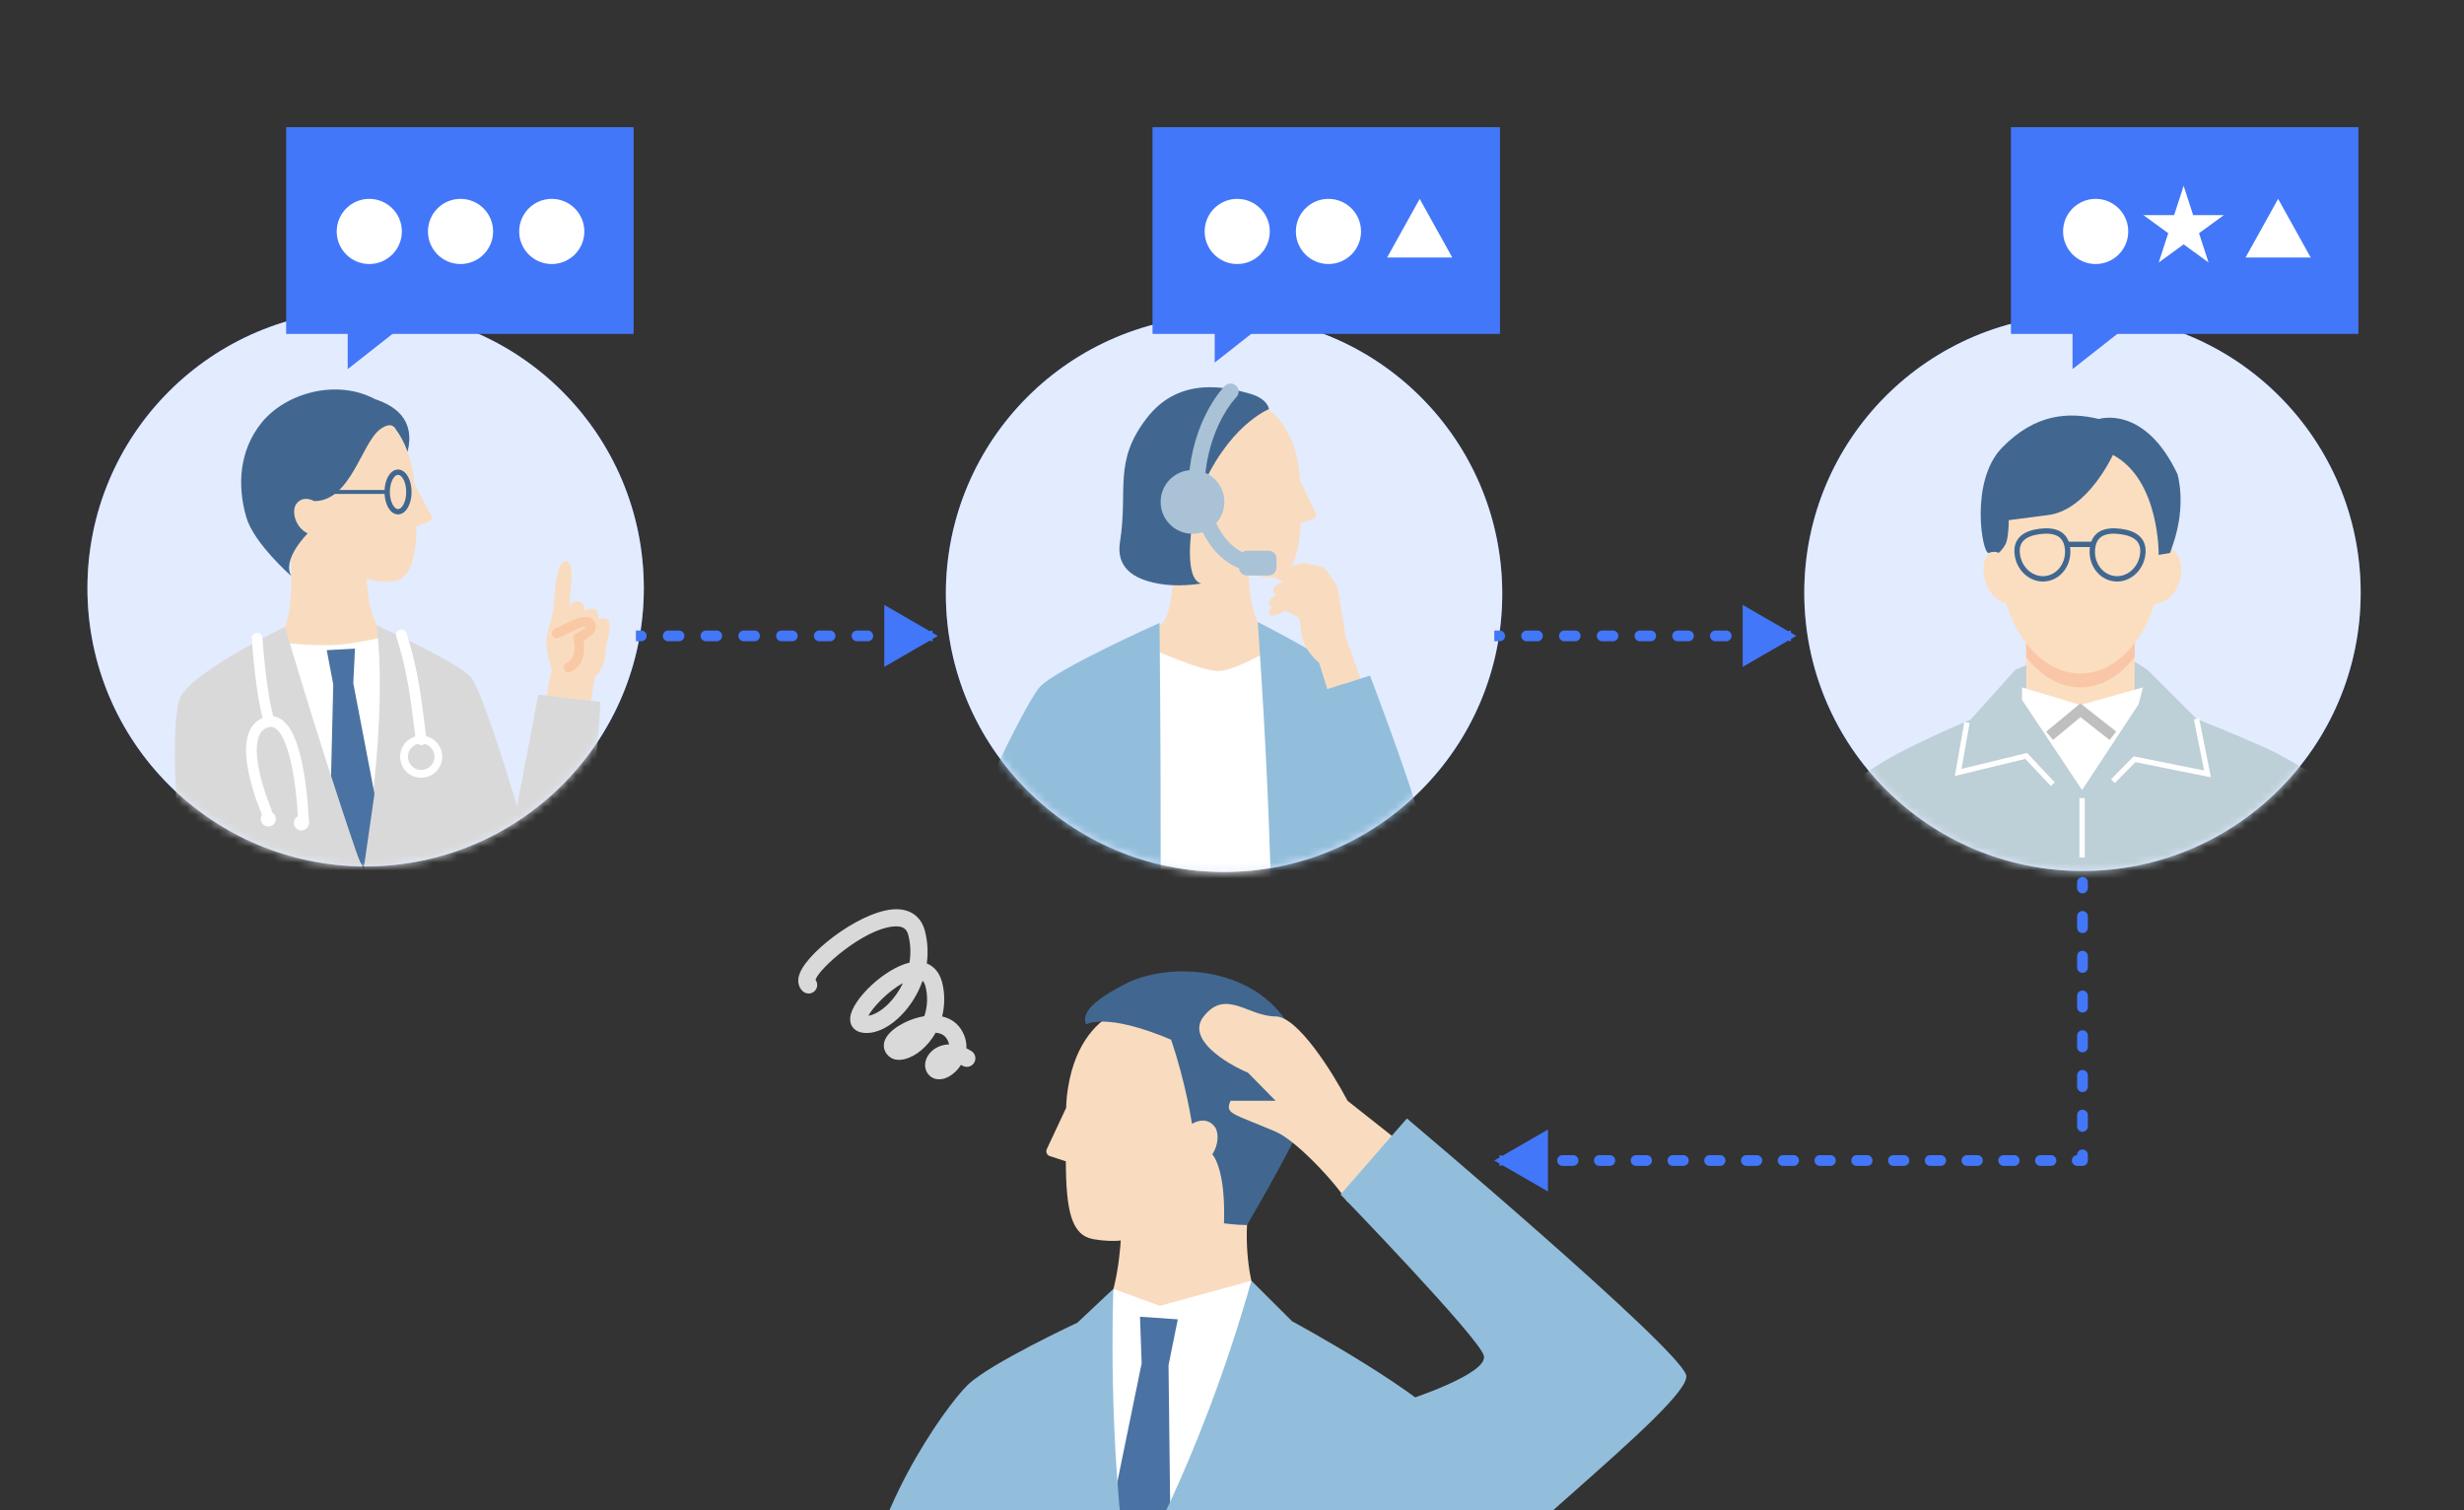 <svg width="310" height="190" viewBox="0 0 310 190" fill="none" xmlns="http://www.w3.org/2000/svg">
<rect x="0" y="0" width="310" height="190" fill="#333333" stroke="none"/>
<g clip-path="url(#clip0_224_562)">
<path d="M158.79 164.493C157.669 163.313 156.666 158.841 156.888 154.113L156.856 144.591L141.052 144.65L141.078 154.322C141.059 156.867 140.501 163.516 138.239 166.513L147.255 174.212L158.79 164.493Z" fill="#F9DCBF"/>
<path d="M149.57 147.896C146.947 155.011 142.849 156.801 137.59 155.903C134.809 155.431 134.121 152.375 134.095 146.099L132.081 145.444C131.714 145.326 131.537 144.912 131.701 144.565L134.134 139.371C134.16 138.912 134.167 138.44 134.219 137.955C135.609 125.522 145.308 126.066 145.308 126.066C145.308 126.066 153.911 125.561 156.344 134.453C158.967 144.053 149.577 147.883 149.577 147.883L149.57 147.896Z" fill="#F9DCBF"/>
<path d="M161.761 128.387C157.164 121.541 147 120.99 141.563 123.79C138.842 125.187 135.812 127.076 136.652 128.873C136.652 128.873 139.091 127.305 147.334 130.8C149.223 136.315 149.964 141.391 149.964 141.391C149.964 141.391 151.721 140.224 152.862 141.804C153.341 142.466 153.341 144.001 152.521 145.221C152.521 145.221 154.233 146.932 153.99 153.903C153.99 153.903 155.557 154.119 156.888 154.119C158.705 150.971 160.344 148.171 162.718 143.607C164.921 139.378 164.81 132.945 161.761 128.394V128.387Z" fill="#416790"/>
<path d="M157.44 161.129L145.918 164.283L140.069 162.152L136.75 186.848L140.79 206.449L153.066 186.304L157.44 161.129Z" fill="white"/>
<path d="M139.832 190.074L143.636 171.503L143.426 165.654L148.18 165.982L147.013 171.752L147.236 190.717L141.511 202.907L139.832 190.074Z" fill="#4A72A2"/>
<path d="M122.396 202.101V258.188C122.396 258.188 131.688 261.145 135.452 259.263C139.216 257.388 141.682 240.725 141.682 240.725C141.682 240.725 145.531 257.493 147.82 258.988C152.121 261.801 165.368 260.378 175.106 258.843C175.106 258.843 172.883 230.305 172.555 224.77C172.378 221.787 174.319 212.049 175.178 204.626L182.83 180.304C180.345 175.844 162.561 166.224 162.561 166.224L157.44 161.123C150.79 184.651 141.99 199.117 141.99 199.117C139.282 181.563 140.075 162.146 140.075 162.146L135.55 166.402C135.55 166.402 124.586 171.51 121.773 174.212C118.73 177.136 108.789 191.458 108.789 202.894L122.396 202.088V202.101Z" fill="#92BEDB"/>
<path d="M169.536 138.486L175.801 143.439L169.536 151.221C167.912 148.627 163.014 143.439 160.487 142.368C154.846 139.979 154.121 140.137 154.817 138.486H160.487L157.006 134.949C154.222 133.77 149.21 130.704 151.437 127.874C154.222 124.337 157.006 127.874 160.487 127.874C163.271 127.874 167.68 134.949 169.536 138.486Z" fill="#F9DCBF"/>
<path d="M177.006 176.15C177.006 176.15 187.334 172.845 186.679 170.537C186.029 168.229 168.658 150.274 168.658 150.274L177.006 140.707C177.006 140.707 211.125 169.514 212.135 172.983C213.145 176.445 183.642 198.288 179.026 206.584L174.416 190.282L177.006 176.15Z" fill="#92BEDB"/>
<path d="M118.628 135.725C118.429 135.771 118.234 135.788 118.045 135.782C117.362 135.746 116.795 135.346 116.527 134.712C116.182 133.89 116.489 132.869 117.296 132.174C117.799 131.743 118.525 131.415 119.403 131.39C119.352 131.12 119.235 130.854 119.053 130.592C118.741 130.149 118.23 129.969 117.716 129.922C116.71 131.718 115.172 132.912 113.823 133.246C113.807 133.249 113.786 133.254 113.771 133.258C112.333 133.589 111.531 132.823 111.278 132.058C110.902 130.907 111.821 129.645 113.738 128.683C114.54 128.277 115.417 127.981 116.286 127.842C116.595 126.952 116.759 125.842 116.53 124.513C116.431 123.917 116.263 123.574 116.075 123.38C115.448 125.166 114.431 126.677 113.345 127.768C111.677 129.451 109.78 130.237 108.275 129.871C107.385 129.656 106.872 128.918 106.969 127.994C107.199 125.758 111.271 121.84 114.424 121.108C114.596 120.034 114.585 118.882 114.289 117.695C114.124 117.026 113.781 116.425 112.401 116.555C108.586 116.91 102.984 121.883 102.603 123.275C102.893 123.667 102.888 124.221 102.558 124.612C102.17 125.066 101.493 125.123 101.039 124.736C100.736 124.479 100.095 123.737 100.647 122.388C101.845 119.459 109.006 114.105 113.108 114.397C114.801 114.521 115.961 115.502 116.38 117.175C116.733 118.585 116.774 119.941 116.603 121.213C117.448 121.543 118.348 122.331 118.659 124.16C118.887 125.506 118.81 126.756 118.532 127.876C119.435 128.077 120.239 128.544 120.812 129.351C121.369 130.135 121.626 131.01 121.585 131.887C121.784 131.985 121.991 132.092 122.198 132.221C122.706 132.53 122.87 133.194 122.556 133.703C122.248 134.21 121.582 134.369 121.075 134.061C121.017 134.024 120.96 133.993 120.903 133.962C120.324 134.881 119.465 135.543 118.631 135.735L118.628 135.725ZM109.259 127.787C109.907 127.698 110.844 127.228 111.817 126.247C112.462 125.595 113.1 124.718 113.603 123.685C111.741 124.672 109.797 126.74 109.258 127.782L109.259 127.787Z" fill="#D9D9D9"/>
<path d="M46 109C65.33 109 81 93.33 81 74C81 54.67 65.33 39 46 39C26.67 39 11 54.67 11 74C11 93.33 26.67 109 46 109Z" fill="#4377F9"/>
<path d="M46 109C65.33 109 81 93.33 81 74C81 54.67 65.33 39 46 39C26.67 39 11 54.67 11 74C11 93.33 26.67 109 46 109Z" fill="white" fill-opacity="0.85"/>
<mask id="mask0_224_562" style="mask-type:luminance" maskUnits="userSpaceOnUse" x="11" y="39" width="70" height="70">
<path d="M46 109C65.33 109 81 93.33 81 74C81 54.67 65.33 39 46 39C26.67 39 11 54.67 11 74C11 93.33 26.67 109 46 109Z" fill="white"/>
</mask>
<g mask="url(#mask0_224_562)">
<path d="M35.478 79.468L32.076 82.737L46.515 91.915L51.669 81.538C46.295 81.235 46.236 74.339 46.089 72.082L45.82 66.038L36.295 66.463C36.295 66.463 37.499 77.124 35.478 79.468Z" fill="#F9DCBF"/>
<path d="M40.089 68.235C42.017 72.812 48.664 73.678 50.196 72.968C51.135 72.533 52.354 71.187 52.408 66.204L53.994 65.602C54.282 65.494 54.41 65.157 54.263 64.883L52.114 60.82C52.075 60.453 52.056 60.076 51.992 59.695C50.401 49.803 42.658 50.611 42.658 50.611C42.658 50.611 35.757 50.537 34.157 57.752C32.429 65.534 40.089 68.235 40.089 68.235Z" fill="#F9DCBF"/>
<path d="M34.91 80.794C34.91 80.794 39.761 81.352 42.536 81.112C45.311 80.877 48.6 80.065 48.6 80.065L54.326 127.888H36.256L34.91 80.794Z" fill="white"/>
<path d="M38.713 67.105C38.713 67.105 35.405 70.369 36.653 72.479C36.653 72.479 31.954 68.372 30.99 65.079C29.796 60.982 30.148 56.616 32.894 53.2C35.904 49.451 42.306 47.625 47.161 50.204C49.54 51.007 52.295 52.642 51.282 56.846C50.871 55.696 50.352 54.756 49.779 53.988C49.779 53.988 49.344 52.862 47.802 54.027C45.468 55.789 44.112 63.057 39.531 63.042C39.531 63.042 38.077 62.176 37.225 63.483C36.731 64.242 37.03 66.287 38.718 67.11L38.713 67.105Z" fill="#416790"/>
<path d="M69.406 84.147C69.406 84.147 68.672 81.969 68.731 80.643C68.789 79.316 69.47 78.029 69.636 76.326C69.822 74.417 69.993 70.501 71.207 70.614C72.308 70.717 71.799 73.883 71.741 74.877C71.716 75.283 71.672 75.968 71.633 76.561C71.751 75.895 72.132 75.552 72.852 75.689C73.493 75.807 73.571 76.335 73.527 76.938C73.757 76.634 74.149 76.502 74.619 76.59C75.24 76.707 75.294 77.236 75.24 77.828C75.24 77.868 75.231 77.926 75.226 77.99C75.446 77.814 75.749 77.74 76.112 77.809C76.694 77.916 76.748 78.416 76.694 78.969C76.665 79.272 76.562 80.349 76.258 81.073C76.258 81.803 76.16 84.171 74.863 85.097L74.242 88.865L68.643 88.165L69.421 84.152L69.406 84.147Z" fill="#F9DCBF"/>
<path d="M67.732 87.392L65.055 101.415C63.582 96.545 60.381 86.281 59.142 85.077C57.053 83.046 47.401 78.68 47.401 78.68C49.775 99.599 40.328 129.714 44.112 134.212C47.376 138.093 62.578 137.398 62.578 137.398C62.578 137.398 59.637 122.456 59.397 120.434C59.309 119.695 59.27 116.759 59.255 113.333C61.037 115.026 65.691 118.902 68.809 116.592C74.628 112.285 75.529 88.298 75.529 88.298L67.732 87.387V87.392Z" fill="#D9D9D9"/>
<path d="M71.516 84.602C71.281 84.602 71.06 84.47 70.958 84.24C70.821 83.932 70.958 83.57 71.266 83.433C72.773 82.757 72.152 80.427 72.147 80.403C72.069 80.119 72.201 79.82 72.465 79.688C73.449 79.204 73.694 78.959 73.733 78.841C73.556 78.812 73.15 78.881 72.842 79.028C72.465 79.204 71.06 79.869 70.458 80.153L70.307 80.227C69.998 80.374 69.636 80.241 69.489 79.938C69.343 79.634 69.475 79.267 69.778 79.125L69.93 79.052C70.527 78.768 71.941 78.098 72.318 77.921C72.764 77.711 73.689 77.447 74.335 77.77C74.648 77.926 74.859 78.205 74.932 78.553C75.133 79.537 74.212 80.163 73.429 80.574C73.635 81.827 73.488 83.775 71.765 84.548C71.682 84.583 71.599 84.602 71.516 84.602Z" fill="#F8C9A4"/>
<path d="M47.112 99.858L44.449 85.963L44.66 81.602L41.111 81.798L41.929 86.12L41.586 100.269L45.742 109.422L47.112 99.858Z" fill="#4A72A2"/>
<path d="M55.051 118.188L47.112 113.719C41.111 96.951 35.855 78.861 35.855 78.861C35.855 78.861 23.927 84.636 22.635 87.837C21.265 91.219 21.945 112.437 26.33 121.722L24.593 138.798C24.593 138.798 33.486 139.121 37.362 135.891C38.307 135.103 44.557 131.324 44.616 126.068C53 126.068 55.051 126.063 55.051 126.063V118.193V118.188Z" fill="#D9D9D9"/>
<path d="M50.078 64.378C50.832 64.378 51.444 63.265 51.444 61.892C51.444 60.519 50.832 59.406 50.078 59.406C49.324 59.406 48.712 60.519 48.712 61.892C48.712 63.265 49.324 64.378 50.078 64.378Z" stroke="#416790" stroke-width="0.675" stroke-miterlimit="10"/>
<path d="M48.708 61.642H39.325V62.142H48.708V61.642Z" fill="#416790"/>
<path d="M32.346 80.3C32.346 80.3 32.84 87.651 33.878 90.769" stroke="white" stroke-width="1.35" stroke-linecap="round" stroke-linejoin="round"/>
<path d="M33.52 102.08C33.52 102.08 29.262 92.213 33.52 90.862C37.779 89.511 38.195 103.534 38.195 103.534" stroke="white" stroke-width="1.35" stroke-linecap="round" stroke-linejoin="round"/>
<path d="M50.499 79.874C50.499 79.874 51.747 83.511 52.368 88.288L52.99 93.065" stroke="white" stroke-width="1.35" stroke-linecap="round" stroke-linejoin="round"/>
<path d="M52.99 93.529C53.911 93.529 54.659 94.278 54.659 95.198C54.659 96.119 53.911 96.868 52.99 96.868C52.07 96.868 51.321 96.119 51.321 95.198C51.321 94.278 52.07 93.529 52.99 93.529ZM52.99 92.551C51.527 92.551 50.343 93.735 50.343 95.198C50.343 96.662 51.527 97.846 52.99 97.846C54.454 97.846 55.638 96.662 55.638 95.198C55.638 93.735 54.454 92.551 52.99 92.551Z" fill="white"/>
<path d="M33.755 103.979C34.28 103.979 34.705 103.554 34.705 103.03C34.705 102.505 34.28 102.08 33.755 102.08C33.231 102.08 32.806 102.505 32.806 103.03C32.806 103.554 33.231 103.979 33.755 103.979Z" fill="white"/>
<path d="M37.911 104.483C38.435 104.483 38.86 104.058 38.86 103.534C38.86 103.009 38.435 102.584 37.911 102.584C37.386 102.584 36.961 103.009 36.961 103.534C36.961 104.058 37.386 104.483 37.911 104.483Z" fill="white"/>
</g>
<path d="M154 109.7C173.33 109.7 189 94.03 189 74.7C189 55.37 173.33 39.7 154 39.7C134.67 39.7 119 55.37 119 74.7C119 94.03 134.67 109.7 154 109.7Z" fill="#4377F9"/>
<path d="M154 109.7C173.33 109.7 189 94.03 189 74.7C189 55.37 173.33 39.7 154 39.7C134.67 39.7 119 55.37 119 74.7C119 94.03 134.67 109.7 154 109.7Z" fill="white" fill-opacity="0.85"/>
<mask id="mask1_224_562" style="mask-type:luminance" maskUnits="userSpaceOnUse" x="119" y="39" width="70" height="71">
<path d="M154 109.7C173.33 109.7 189 94.03 189 74.7C189 55.37 173.33 39.7 154 39.7C134.67 39.7 119 55.37 119 74.7C119 94.03 134.67 109.7 154 109.7Z" fill="white"/>
</mask>
<g mask="url(#mask1_224_562)">
<path d="M146.215 78.424L142.691 81.561L156.768 91.281L162.318 81.111C156.959 80.607 157.164 73.706 157.106 71.449L157.066 65.395L147.532 65.454C147.532 65.454 148.325 76.148 146.215 78.419V78.424Z" fill="#F9DCBF"/>
<path d="M144.943 81.635C144.943 81.635 151.359 84.591 153.503 84.415C155.647 84.239 160.282 81.488 160.282 81.488L163.312 127.074L144.771 126.482L144.948 81.635H144.943Z" fill="white"/>
<path d="M151.252 67.372C153.004 72.022 159.616 73.138 161.168 72.487C162.122 72.086 163.395 70.789 163.635 65.811L165.24 65.268C165.534 65.17 165.671 64.837 165.539 64.563L163.547 60.422C163.522 60.055 163.512 59.678 163.468 59.292C162.254 49.346 154.487 49.86 154.487 49.86C154.487 49.86 147.591 49.522 145.716 56.668C143.695 64.377 151.247 67.372 151.247 67.372H151.252Z" fill="#F9DCBF"/>
<path d="M145.883 78.37C145.883 78.37 132.707 84.243 130.793 86.46C128.6 89.001 119.252 108.696 119.012 113.179C118.635 120.149 127.039 133.408 127.039 133.408L133.235 128.229C133.235 128.229 128.17 114.525 128.224 113.522C128.258 112.92 131.077 108.911 133.333 105.803C134.288 122.39 132.173 143.485 132.173 143.485C132.173 143.485 142.843 145.747 144.869 143.231C146.597 141.087 145.883 78.375 145.883 78.375V78.37Z" fill="#92BEDB"/>
<path d="M168.637 84.419C170.472 86.333 169.738 111.383 169.738 111.383L170.09 142.727C170.09 142.727 163.463 143.989 161.765 142.115C160.571 140.793 160.301 121.132 159.646 103.801C159.142 90.444 158.236 78.252 158.236 78.252C158.236 78.252 166.977 82.692 168.637 84.419Z" fill="#92BEDB"/>
<path d="M169.312 80.152C169.312 80.152 168.382 74.479 168.274 73.95C168.167 73.417 166.576 71.366 166.576 71.366C166.576 71.366 164.334 70.828 163.85 70.843C163.581 70.847 162.093 71.366 161.094 71.87C160.331 72.257 160.487 73.084 161.481 73.079C161.231 73.221 160.972 73.388 160.654 73.593C160.404 73.755 160.213 74.009 160.164 74.303C160.125 74.543 160.174 74.826 160.673 74.665C160.404 74.88 160.13 75.125 159.856 75.404C159.856 75.404 159.259 76.094 160.115 76.368C159.841 76.628 159.636 76.892 159.65 77.093C159.69 77.89 161.021 77.23 161.711 76.814L163.419 77.704L163.683 79.031C163.669 81.654 165.954 83.367 165.954 83.367L166.997 86.71L171.167 85.369L169.312 80.147V80.152Z" fill="#F9DCBF"/>
<path d="M172.356 84.992L165.847 87.087C165.847 87.087 167.707 108.016 169.743 111.383C171.779 114.755 174.045 115.103 175.905 114.29C177.765 113.478 179.913 108.246 178.753 103.478C177.589 98.711 172.361 84.992 172.361 84.992H172.356Z" fill="#92BEDB"/>
<path d="M159.651 51.475C159.651 51.475 154.409 53.502 150.89 62.155C150.89 62.155 149.47 61.235 148.57 62.507C148.046 63.251 148.271 65.336 149.965 66.207C149.965 66.207 148.883 72.913 151.154 73.412C149.328 73.681 147.547 73.735 145.853 73.446C141.453 72.693 140.533 70.514 140.91 68.155C141.957 61.582 140.009 58.102 144.307 52.562C148.408 47.271 154.374 48.71 157.252 49.527C159.538 50.178 159.656 51.475 159.656 51.475H159.651Z" fill="#416790"/>
<path d="M150.028 67.152C147.814 67.152 146.02 65.357 146.02 63.143C146.02 60.93 147.814 59.135 150.028 59.135C152.242 59.135 154.037 60.93 154.037 63.143C154.037 65.357 152.242 67.152 150.028 67.152Z" fill="#A9C2D6"/>
<path d="M154.82 49.263C154.82 49.263 151.452 52.63 150.669 59.189" stroke="#A9C2D6" stroke-width="2.025" stroke-linecap="round" stroke-linejoin="round"/>
<path d="M151.766 65.4C151.766 65.4 153.102 69.814 157.096 70.842" stroke="#A9C2D6" stroke-width="2.025" stroke-linecap="round" stroke-linejoin="round"/>
<path d="M159.582 71.386H156.89V70.294H159.582V71.386Z" stroke="#A9C2D6" stroke-width="2.025" stroke-linecap="round" stroke-linejoin="round"/>
</g>
<path d="M262 109.576C281.33 109.576 297 93.906 297 74.576C297 55.246 281.33 39.576 262 39.576C242.67 39.576 227 55.246 227 74.576C227 93.906 242.67 109.576 262 109.576Z" fill="#4377F9"/>
<path d="M262 109.576C281.33 109.576 297 93.906 297 74.576C297 55.246 281.33 39.576 262 39.576C242.67 39.576 227 55.246 227 74.576C227 93.906 242.67 109.576 262 109.576Z" fill="white" fill-opacity="0.85"/>
<mask id="mask2_224_562" style="mask-type:luminance" maskUnits="userSpaceOnUse" x="227" y="39" width="70" height="71">
<path d="M262 109.576C281.33 109.576 297 93.906 297 74.576C297 55.246 281.33 39.576 262 39.576C242.67 39.576 227 55.246 227 74.576C227 93.906 242.67 109.576 262 109.576Z" fill="white"/>
</mask>
<g mask="url(#mask2_224_562)">
<path d="M254.922 83.706L253.557 84.259L247.928 90.534C247.928 90.534 240.64 93.578 236.857 95.883C233.074 98.189 230.401 100.494 230.401 100.494V118.696L292.213 118.236V98.282C292.213 98.282 288.616 95.697 284.925 94.038C281.235 92.379 276.345 90.441 276.345 90.441L270.164 84.259L268.558 83.246L254.922 83.706Z" fill="#BDCFD7"/>
<path d="M247.468 90.901L246.362 97.175L254.923 95.1L258.261 98.654" stroke="white" stroke-width="0.675" stroke-miterlimit="10"/>
<path d="M261.951 100.406V107.879" stroke="white" stroke-width="0.675" stroke-miterlimit="10"/>
<path d="M268.558 87.964L261.74 90.901L254.922 87.964V79.296H268.558V87.964Z" fill="#FBDEC0"/>
<path d="M268.558 79.296H254.922V82.659C256.738 85.032 259.122 86.476 261.74 86.476C264.359 86.476 266.742 85.032 268.558 82.659V79.296Z" fill="#F9C7A7"/>
<path d="M265.827 98.281L268.558 95.516L277.73 97.361L276.345 90.441" stroke="white" stroke-width="0.675" stroke-miterlimit="10"/>
<path d="M269.61 86.476L261.74 88.689L254.389 86.476V88.043L261.951 99.393L269.057 88.596L269.61 86.476Z" fill="white"/>
<path d="M261.74 84.729C267.419 84.729 272.023 77.938 272.023 69.561C272.023 61.184 267.419 54.393 261.74 54.393C256.061 54.393 251.457 61.184 251.457 69.561C251.457 77.938 256.061 84.729 261.74 84.729Z" fill="#FBDEC0"/>
<path d="M253.461 75.844C254.918 75.405 255.622 73.465 255.033 71.51C254.445 69.556 252.786 68.328 251.329 68.767C249.872 69.207 249.168 71.147 249.757 73.101C250.345 75.055 252.004 76.283 253.461 75.844Z" fill="#FBDEC0"/>
<path d="M274.224 73.106C274.813 71.152 274.109 69.212 272.652 68.772C271.195 68.333 269.536 69.561 268.947 71.516C268.358 73.47 269.062 75.41 270.519 75.849C271.976 76.288 273.635 75.06 274.224 73.106Z" fill="#FBDEC0"/>
<path d="M260.115 68.949C260.35 70.858 259.127 72.586 257.384 72.801C255.642 73.017 254.037 71.641 253.797 69.733C253.557 67.824 254.903 67.07 256.65 66.855C258.398 66.639 259.881 67.045 260.115 68.954V68.949Z" stroke="#416790" stroke-width="0.675" stroke-miterlimit="10"/>
<path d="M263.262 68.949C263.027 70.858 264.251 72.586 265.993 72.801C267.736 73.017 269.341 71.641 269.581 69.733C269.821 67.824 268.475 67.07 266.728 66.855C264.98 66.639 263.497 67.045 263.262 68.954V68.949Z" stroke="#416790" stroke-width="0.675" stroke-miterlimit="10"/>
<path d="M260.145 68.484H263.355" stroke="#416790" stroke-width="0.675" stroke-miterlimit="10"/>
<path d="M265.827 57.227C265.827 57.227 262.69 64.148 257.707 64.794L252.725 65.44C252.725 65.44 252.725 67.745 252.309 68.484C251.893 69.223 251.452 69.561 251.452 69.561C251.452 69.561 251.027 69.253 250.214 69.561C249.402 69.869 247.742 60.55 251.893 56.307C256.043 52.063 260.194 51.785 264.07 52.71C264.07 52.71 269.792 50.864 273.942 59.63C273.942 59.63 275.141 63.414 273.389 68.489L273.022 69.566L271.588 69.811C271.588 69.811 271.73 60.369 265.827 57.232V57.227Z" fill="#416790"/>
<path d="M257.864 92.565L261.741 89.354L265.827 92.565" stroke="#BFBFBF" stroke-width="1.35" stroke-miterlimit="10"/>
</g>
<path d="M118 80L111.251 76.103V83.897L118 80ZM80.679 80.675C81.051 80.675 81.353 80.373 81.353 80C81.353 79.627 81.051 79.325 80.679 79.325V80.675ZM84.071 79.325C83.699 79.325 83.397 79.627 83.397 80C83.397 80.373 83.699 80.675 84.071 80.675V79.325ZM85.429 80.675C85.801 80.675 86.103 80.373 86.103 80C86.103 79.627 85.801 79.325 85.429 79.325V80.675ZM88.821 79.325C88.449 79.325 88.147 79.627 88.147 80C88.147 80.373 88.449 80.675 88.821 80.675V79.325ZM90.179 80.675C90.551 80.675 90.853 80.373 90.853 80C90.853 79.627 90.551 79.325 90.179 79.325V80.675ZM93.571 79.325C93.199 79.325 92.897 79.627 92.897 80C92.897 80.373 93.199 80.675 93.571 80.675V79.325ZM94.929 80.675C95.301 80.675 95.603 80.373 95.603 80C95.603 79.627 95.301 79.325 94.929 79.325V80.675ZM98.321 79.325C97.949 79.325 97.647 79.627 97.647 80C97.647 80.373 97.949 80.675 98.321 80.675V79.325ZM99.679 80.675C100.051 80.675 100.354 80.373 100.354 80C100.354 79.627 100.051 79.325 99.679 79.325V80.675ZM103.071 79.325C102.699 79.325 102.396 79.627 102.396 80C102.396 80.373 102.699 80.675 103.071 80.675V79.325ZM104.429 80.675C104.801 80.675 105.104 80.373 105.104 80C105.104 79.627 104.801 79.325 104.429 79.325V80.675ZM107.821 79.325C107.449 79.325 107.146 79.627 107.146 80C107.146 80.373 107.449 80.675 107.821 80.675V79.325ZM109.179 80.675C109.551 80.675 109.854 80.373 109.854 80C109.854 79.627 109.551 79.325 109.179 79.325V80.675ZM112.571 79.325C112.199 79.325 111.896 79.627 111.896 80C111.896 80.373 112.199 80.675 112.571 80.675V79.325ZM113.929 80.675C114.301 80.675 114.604 80.373 114.604 80C114.604 79.627 114.301 79.325 113.929 79.325V80.675ZM117.321 79.325C116.949 79.325 116.646 79.627 116.646 80C116.646 80.373 116.949 80.675 117.321 80.675V79.325ZM80 80V80.675H80.679V80V79.325H80V80ZM84.071 80V80.675H85.429V80V79.325H84.071V80ZM88.821 80V80.675H90.179V80V79.325H88.821V80ZM93.571 80V80.675H94.929V80V79.325H93.571V80ZM98.321 80V80.675H99.679V80V79.325H98.321V80ZM103.071 80V80.675H104.429V80V79.325H103.071V80ZM107.821 80V80.675H109.179V80V79.325H107.821V80ZM112.571 80V80.675H113.929V80V79.325H112.571V80Z" fill="#4377F9"/>
<path d="M226 80L219.251 76.103V83.897L226 80ZM188.679 80.675C189.051 80.675 189.354 80.373 189.354 80C189.354 79.627 189.051 79.325 188.679 79.325V80.675ZM192.071 79.325C191.699 79.325 191.396 79.627 191.396 80C191.396 80.373 191.699 80.675 192.071 80.675V79.325ZM193.429 80.675C193.801 80.675 194.104 80.373 194.104 80C194.104 79.627 193.801 79.325 193.429 79.325V80.675ZM196.821 79.325C196.449 79.325 196.146 79.627 196.146 80C196.146 80.373 196.449 80.675 196.821 80.675V79.325ZM198.179 80.675C198.551 80.675 198.854 80.373 198.854 80C198.854 79.627 198.551 79.325 198.179 79.325V80.675ZM201.571 79.325C201.199 79.325 200.896 79.627 200.896 80C200.896 80.373 201.199 80.675 201.571 80.675V79.325ZM202.929 80.675C203.301 80.675 203.604 80.373 203.604 80C203.604 79.627 203.301 79.325 202.929 79.325V80.675ZM206.321 79.325C205.949 79.325 205.646 79.627 205.646 80C205.646 80.373 205.949 80.675 206.321 80.675V79.325ZM207.679 80.675C208.051 80.675 208.354 80.373 208.354 80C208.354 79.627 208.051 79.325 207.679 79.325V80.675ZM211.071 79.325C210.699 79.325 210.396 79.627 210.396 80C210.396 80.373 210.699 80.675 211.071 80.675V79.325ZM212.429 80.675C212.801 80.675 213.104 80.373 213.104 80C213.104 79.627 212.801 79.325 212.429 79.325V80.675ZM215.821 79.325C215.449 79.325 215.146 79.627 215.146 80C215.146 80.373 215.449 80.675 215.821 80.675V79.325ZM217.179 80.675C217.551 80.675 217.854 80.373 217.854 80C217.854 79.627 217.551 79.325 217.179 79.325V80.675ZM220.571 79.325C220.199 79.325 219.896 79.627 219.896 80C219.896 80.373 220.199 80.675 220.571 80.675V79.325ZM221.929 80.675C222.301 80.675 222.604 80.373 222.604 80C222.604 79.627 222.301 79.325 221.929 79.325V80.675ZM225.321 79.325C224.949 79.325 224.646 79.627 224.646 80C224.646 80.373 224.949 80.675 225.321 80.675V79.325ZM188 80V80.675H188.679V80V79.325H188V80ZM192.071 80V80.675H193.429V80V79.325H192.071V80ZM196.821 80V80.675H198.179V80V79.325H196.821V80ZM201.571 80V80.675H202.929V80V79.325H201.571V80ZM206.321 80V80.675H207.679V80V79.325H206.321V80ZM211.071 80V80.675H212.429V80V79.325H211.071V80ZM215.821 80V80.675H217.179V80V79.325H215.821V80ZM220.571 80V80.675H221.929V80V79.325H220.571V80Z" fill="#4377F9"/>
<path d="M262 146V146.675C262.373 146.675 262.675 146.373 262.675 146H262ZM188 146L194.749 149.897V142.103L188 146ZM262.675 111C262.675 110.627 262.373 110.325 262 110.325C261.627 110.325 261.325 110.627 261.325 111H262.675ZM261.325 111.714C261.325 112.087 261.627 112.389 262 112.389C262.373 112.389 262.675 112.087 262.675 111.714H261.325ZM262.675 115.286C262.675 114.913 262.373 114.611 262 114.611C261.627 114.611 261.325 114.913 261.325 115.286H262.675ZM261.325 116.714C261.325 117.087 261.627 117.389 262 117.389C262.373 117.389 262.675 117.087 262.675 116.714H261.325ZM262.675 120.286C262.675 119.913 262.373 119.611 262 119.611C261.627 119.611 261.325 119.913 261.325 120.286H262.675ZM261.325 121.714C261.325 122.087 261.627 122.389 262 122.389C262.373 122.389 262.675 122.087 262.675 121.714H261.325ZM262.675 125.286C262.675 124.913 262.373 124.611 262 124.611C261.627 124.611 261.325 124.913 261.325 125.286H262.675ZM261.325 126.714C261.325 127.087 261.627 127.389 262 127.389C262.373 127.389 262.675 127.087 262.675 126.714H261.325ZM262.675 130.286C262.675 129.913 262.373 129.611 262 129.611C261.627 129.611 261.325 129.913 261.325 130.286H262.675ZM261.325 131.714C261.325 132.087 261.627 132.389 262 132.389C262.373 132.389 262.675 132.087 262.675 131.714H261.325ZM262.675 135.286C262.675 134.913 262.373 134.611 262 134.611C261.627 134.611 261.325 134.913 261.325 135.286H262.675ZM261.325 136.714C261.325 137.087 261.627 137.389 262 137.389C262.373 137.389 262.675 137.087 262.675 136.714H261.325ZM262.675 140.286C262.675 139.913 262.373 139.611 262 139.611C261.627 139.611 261.325 139.913 261.325 140.286H262.675ZM261.325 141.714C261.325 142.087 261.627 142.389 262 142.389C262.373 142.389 262.675 142.087 262.675 141.714H261.325ZM262.675 145.286C262.675 144.913 262.373 144.611 262 144.611C261.627 144.611 261.325 144.913 261.325 145.286L262.675 145.286ZM261.339 145.325C260.967 145.325 260.664 145.627 260.664 146C260.664 146.373 260.967 146.675 261.339 146.675V145.325ZM258.036 146.675C258.408 146.675 258.711 146.373 258.711 146C258.711 145.627 258.408 145.325 258.036 145.325V146.675ZM256.714 145.325C256.342 145.325 256.039 145.627 256.039 146C256.039 146.373 256.342 146.675 256.714 146.675V145.325ZM253.411 146.675C253.783 146.675 254.086 146.373 254.086 146C254.086 145.627 253.783 145.325 253.411 145.325V146.675ZM252.089 145.325C251.717 145.325 251.414 145.627 251.414 146C251.414 146.373 251.717 146.675 252.089 146.675V145.325ZM248.786 146.675C249.158 146.675 249.461 146.373 249.461 146C249.461 145.627 249.158 145.325 248.786 145.325V146.675ZM247.464 145.325C247.092 145.325 246.789 145.627 246.789 146C246.789 146.373 247.092 146.675 247.464 146.675V145.325ZM244.161 146.675C244.533 146.675 244.836 146.373 244.836 146C244.836 145.627 244.533 145.325 244.161 145.325V146.675ZM242.839 145.325C242.467 145.325 242.164 145.627 242.164 146C242.164 146.373 242.467 146.675 242.839 146.675V145.325ZM239.536 146.675C239.908 146.675 240.211 146.373 240.211 146C240.211 145.627 239.908 145.325 239.536 145.325V146.675ZM238.214 145.325C237.842 145.325 237.539 145.627 237.539 146C237.539 146.373 237.842 146.675 238.214 146.675V145.325ZM234.911 146.675C235.283 146.675 235.586 146.373 235.586 146C235.586 145.627 235.283 145.325 234.911 145.325V146.675ZM233.589 145.325C233.217 145.325 232.914 145.627 232.914 146C232.914 146.373 233.217 146.675 233.589 146.675V145.325ZM230.286 146.675C230.658 146.675 230.961 146.373 230.961 146C230.961 145.627 230.658 145.325 230.286 145.325V146.675ZM228.964 145.325C228.592 145.325 228.289 145.627 228.289 146C228.289 146.373 228.592 146.675 228.964 146.675V145.325ZM225.661 146.675C226.033 146.675 226.336 146.373 226.336 146C226.336 145.627 226.033 145.325 225.661 145.325V146.675ZM224.339 145.325C223.967 145.325 223.664 145.627 223.664 146C223.664 146.373 223.967 146.675 224.339 146.675V145.325ZM221.036 146.675C221.408 146.675 221.711 146.373 221.711 146C221.711 145.627 221.408 145.325 221.036 145.325V146.675ZM219.714 145.325C219.342 145.325 219.039 145.627 219.039 146C219.039 146.373 219.342 146.675 219.714 146.675V145.325ZM216.411 146.675C216.783 146.675 217.086 146.373 217.086 146C217.086 145.627 216.783 145.325 216.411 145.325V146.675ZM215.089 145.325C214.717 145.325 214.414 145.627 214.414 146C214.414 146.373 214.717 146.675 215.089 146.675V145.325ZM211.786 146.675C212.158 146.675 212.461 146.373 212.461 146C212.461 145.627 212.158 145.325 211.786 145.325V146.675ZM210.464 145.325C210.092 145.325 209.789 145.627 209.789 146C209.789 146.373 210.092 146.675 210.464 146.675V145.325ZM207.161 146.675C207.533 146.675 207.836 146.373 207.836 146C207.836 145.627 207.533 145.325 207.161 145.325V146.675ZM205.839 145.325C205.467 145.325 205.164 145.627 205.164 146C205.164 146.373 205.467 146.675 205.839 146.675V145.325ZM202.536 146.675C202.908 146.675 203.211 146.373 203.211 146C203.211 145.627 202.908 145.325 202.536 145.325V146.675ZM201.214 145.325C200.842 145.325 200.539 145.627 200.539 146C200.539 146.373 200.842 146.675 201.214 146.675V145.325ZM197.911 146.675C198.283 146.675 198.586 146.373 198.586 146C198.586 145.627 198.283 145.325 197.911 145.325V146.675ZM196.589 145.325C196.217 145.325 195.914 145.627 195.914 146C195.914 146.373 196.217 146.675 196.589 146.675V145.325ZM193.286 146.675C193.658 146.675 193.961 146.373 193.961 146C193.961 145.627 193.658 145.325 193.286 145.325V146.675ZM191.964 145.325C191.592 145.325 191.289 145.627 191.289 146C191.289 146.373 191.592 146.675 191.964 146.675V145.325ZM188.661 146.675C189.033 146.675 189.336 146.373 189.336 146C189.336 145.627 189.033 145.325 188.661 145.325V146.675ZM262 111H261.325V111.714H262H262.675V111H262ZM262 115.286H261.325V116.714H262H262.675V115.286H262ZM262 120.286H261.325V121.714H262H262.675V120.286H262ZM262 125.286H261.325V126.714H262H262.675V125.286H262ZM262 130.286H261.325V131.714H262H262.675V130.286H262ZM262 135.286H261.325V136.714H262H262.675V135.286H262ZM262 140.286H261.325V141.714H262H262.675V140.286H262ZM262 145.286H261.325V146H262H262.675V145.286L262 145.286ZM262 146V145.325H261.339V146V146.675L262 146.675V146ZM258.036 146V145.325H256.714V146V146.675H258.036V146ZM253.411 146V145.325H252.089V146V146.675H253.411V146ZM248.786 146V145.325H247.464V146V146.675H248.786V146ZM244.161 146V145.325H242.839V146V146.675H244.161V146ZM239.536 146V145.325H238.214V146V146.675H239.536V146ZM234.911 146V145.325H233.589V146V146.675H234.911V146ZM230.286 146V145.325H228.964V146V146.675H230.286V146ZM225.661 146V145.325H224.339V146V146.675H225.661V146ZM221.036 146V145.325H219.714V146V146.675H221.036V146ZM216.411 146V145.325H215.089V146V146.675H216.411V146ZM211.786 146V145.325H210.464V146V146.675H211.786V146ZM207.161 146V145.325H205.839V146V146.675H207.161V146ZM202.536 146V145.325H201.214V146V146.675H202.536V146ZM197.911 146V145.325H196.589V146V146.675H197.911V146ZM193.286 146V145.325H191.964V146V146.675H193.286V146Z" fill="#4377F9"/>
<rect x="36" y="16" width="43.716" height="26.008" fill="#4377F9"/>
<circle cx="57.939" cy="29.118" r="4.099" fill="white"/>
<circle cx="46.461" cy="29.118" r="4.099" fill="white"/>
<circle cx="69.418" cy="29.118" r="4.099" fill="white"/>
<path d="M43.747 46.435L51.494 40.348L43.747 40.348L43.747 46.435Z" fill="#4377F9"/>
<rect x="145" y="16" width="43.716" height="26.008" fill="#4377F9"/>
<circle cx="167.136" cy="29.118" r="4.099" fill="white"/>
<circle cx="155.658" cy="29.118" r="4.099" fill="white"/>
<path d="M178.615 25.019L182.714 32.398H174.515L178.615 25.019Z" fill="white"/>
<path d="M152.824 45.615L160.571 39.528L152.824 39.528L152.824 45.615Z" fill="#4377F9"/>
<rect x="253" y="16" width="43.716" height="26.008" fill="#4377F9"/>
<circle cx="263.658" cy="29.118" r="4.099" fill="white"/>
<path d="M286.615 25.019L290.714 32.398H282.516L286.615 25.019Z" fill="white"/>
<path d="M274.727 23.379L275.923 27.061H279.795L276.663 29.337L277.859 33.02L274.727 30.744L271.594 33.02L272.791 29.337L269.658 27.061H273.53L274.727 23.379Z" fill="white"/>
<path d="M260.748 46.435L268.495 40.348L260.748 40.348L260.748 46.435Z" fill="#4377F9"/>
</g>
<defs>
<clipPath id="clip0_224_562">
<rect width="310" height="190" fill="white"/>
</clipPath>
</defs>
</svg>
